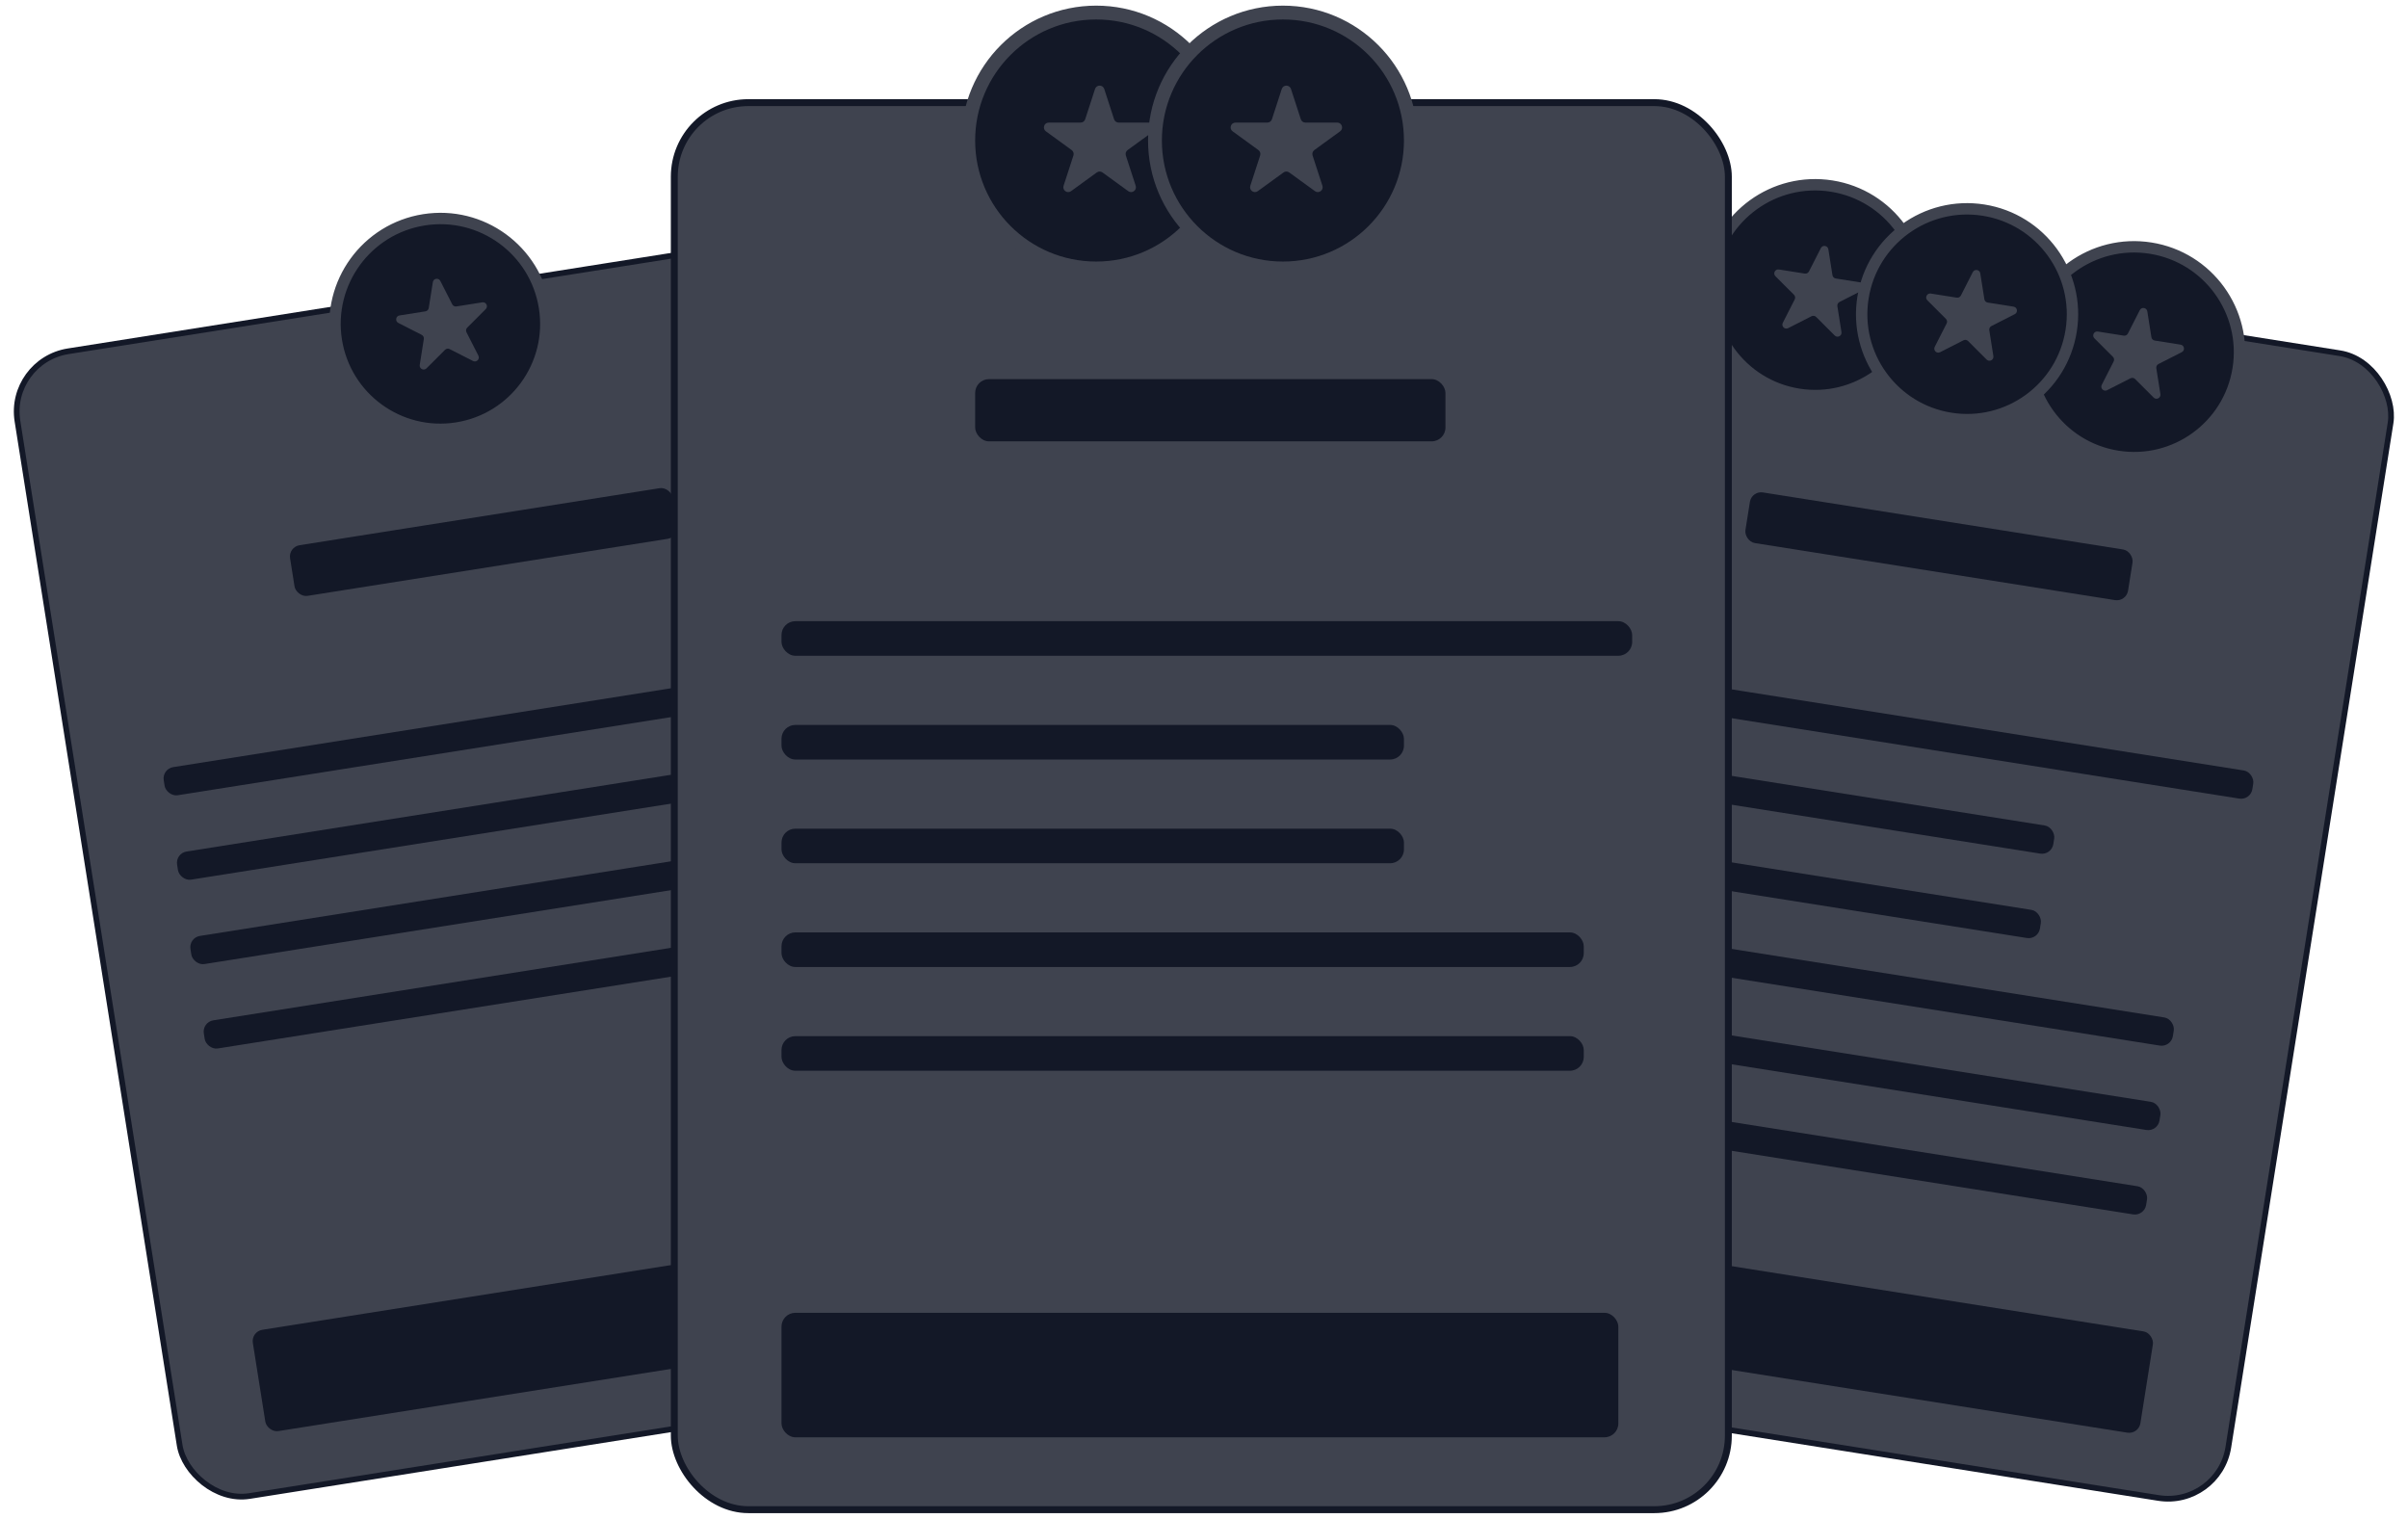 <svg width="371" height="234" viewBox="0 0 371 234" fill="none" xmlns="http://www.w3.org/2000/svg">
<rect x="1.218" y="55.591" width="133.77" height="178.565" rx="9.398" transform="rotate(-9 1.218 55.591)" fill="#3F434F" stroke="#131827" stroke-width="0.878"/>
<rect x="24.95" y="118.461" width="107.96" height="4.389" rx="1.755" transform="rotate(-9 24.95 118.461)" fill="#131827"/>
<rect x="44.417" y="84.274" width="59.685" height="7.899" rx="1.755" transform="rotate(-9 44.417 84.274)" fill="#131827"/>
<rect x="27.009" y="131.465" width="78.995" height="4.389" rx="1.755" transform="rotate(-9 27.009 131.465)" fill="#131827"/>
<rect x="29.068" y="144.469" width="78.995" height="4.389" rx="1.755" transform="rotate(-9 29.068 144.469)" fill="#131827"/>
<rect x="31.128" y="157.472" width="101.815" height="4.389" rx="1.755" transform="rotate(-9 31.128 157.472)" fill="#131827"/>
<rect x="38.68" y="205.153" width="106.204" height="15.799" rx="1.755" transform="rotate(-9 38.68 205.153)" fill="#131827"/>
<circle cx="67.855" cy="49.904" r="16.238" transform="rotate(-9 67.855 49.904)" fill="#131827" stroke="#3F434F" stroke-width="1.755"/>
<path d="M66.688 43.467C66.781 42.879 67.572 42.754 67.842 43.284L69.676 46.884C69.797 47.121 70.057 47.253 70.32 47.212L74.309 46.58C74.897 46.486 75.261 47.2 74.84 47.621L71.984 50.477C71.795 50.666 71.75 50.954 71.871 51.191L73.705 54.79C73.975 55.321 73.409 55.887 72.878 55.617L69.279 53.783C69.042 53.662 68.754 53.707 68.566 53.896L65.709 56.752C65.288 57.173 64.575 56.809 64.668 56.221L65.3 52.232C65.341 51.969 65.209 51.709 64.972 51.588L61.372 49.754C60.842 49.484 60.967 48.693 61.555 48.6L65.545 47.968C65.808 47.926 66.014 47.72 66.056 47.457L66.688 43.467Z" fill="#3F434F"/>
<rect x="237.659" y="34.963" width="133.771" height="178.566" rx="9.398" transform="rotate(9 237.659 34.963)" fill="#3F434F" stroke="#131827" stroke-width="0.878"/>
<rect x="240.802" y="102.09" width="107.96" height="4.389" rx="1.755" transform="rotate(9 240.802 102.09)" fill="#131827"/>
<rect x="269.881" y="75.593" width="59.685" height="7.9" rx="1.755" transform="rotate(9 269.881 75.593)" fill="#131827"/>
<rect x="238.741" y="115.094" width="78.995" height="4.389" rx="1.755" transform="rotate(9 238.741 115.094)" fill="#131827"/>
<rect x="236.683" y="128.098" width="78.995" height="4.389" rx="1.755" transform="rotate(9 236.683 128.098)" fill="#131827"/>
<rect x="234.623" y="141.101" width="101.816" height="4.389" rx="1.755" transform="rotate(9 234.623 141.101)" fill="#131827"/>
<rect x="232.562" y="154.105" width="101.816" height="4.389" rx="1.755" transform="rotate(9 232.562 154.105)" fill="#131827"/>
<rect x="230.504" y="167.109" width="101.816" height="4.389" rx="1.755" transform="rotate(9 230.504 167.109)" fill="#131827"/>
<rect x="227.071" y="188.782" width="106.205" height="15.799" rx="1.755" transform="rotate(9 227.071 188.782)" fill="#131827"/>
<circle cx="279.661" cy="44.705" r="16.238" transform="rotate(9 279.661 44.705)" fill="#131827" stroke="#3F434F" stroke-width="1.755"/>
<path d="M280.54 38.223C280.81 37.693 281.601 37.818 281.695 38.406L282.326 42.396C282.368 42.659 282.574 42.865 282.837 42.907L286.827 43.538C287.415 43.632 287.54 44.422 287.01 44.693L283.411 46.527C283.173 46.648 283.041 46.907 283.083 47.17L283.715 51.16C283.808 51.748 283.094 52.112 282.673 51.691L279.817 48.834C279.629 48.646 279.341 48.6 279.103 48.721L275.504 50.555C274.974 50.825 274.407 50.259 274.678 49.729L276.512 46.13C276.632 45.892 276.587 45.604 276.399 45.416L273.542 42.56C273.121 42.139 273.485 41.425 274.073 41.518L278.063 42.15C278.326 42.192 278.585 42.059 278.706 41.822L280.54 38.223Z" fill="#3F434F"/>
<circle cx="328.8" cy="54.265" r="16.238" transform="rotate(9 328.8 54.265)" fill="#131827" stroke="#3F434F" stroke-width="1.755"/>
<path d="M329.68 47.783C329.95 47.253 330.741 47.378 330.834 47.966L331.466 51.956C331.508 52.219 331.714 52.425 331.977 52.467L335.967 53.099C336.555 53.192 336.68 53.983 336.15 54.253L332.55 56.087C332.313 56.208 332.181 56.468 332.222 56.731L332.854 60.721C332.947 61.308 332.234 61.672 331.813 61.251L328.956 58.395C328.768 58.206 328.48 58.161 328.243 58.282L324.644 60.116C324.113 60.386 323.547 59.819 323.817 59.289L325.651 55.69C325.772 55.453 325.727 55.165 325.538 54.976L322.682 52.12C322.261 51.699 322.624 50.986 323.212 51.079L327.202 51.711C327.465 51.752 327.725 51.62 327.846 51.383L329.68 47.783Z" fill="#3F434F"/>
<circle cx="303.067" cy="48.413" r="16.238" transform="rotate(9 303.067 48.413)" fill="#131827" stroke="#3F434F" stroke-width="1.755"/>
<path d="M303.946 41.93C304.217 41.4 305.008 41.525 305.101 42.113L305.733 46.103C305.774 46.366 305.981 46.572 306.243 46.614L310.233 47.246C310.821 47.339 310.947 48.13 310.416 48.4L306.817 50.234C306.58 50.355 306.447 50.615 306.489 50.877L307.121 54.867C307.214 55.455 306.5 55.819 306.08 55.398L303.223 52.542C303.035 52.353 302.747 52.308 302.51 52.429L298.91 54.263C298.38 54.533 297.814 53.967 298.084 53.436L299.918 49.837C300.039 49.6 299.993 49.312 299.805 49.123L296.948 46.267C296.528 45.846 296.891 45.133 297.479 45.226L301.469 45.858C301.732 45.899 301.992 45.767 302.112 45.53L303.946 41.93Z" fill="#3F434F"/>
<rect x="103.89" y="15.812" width="162.397" height="216.778" rx="11.409" fill="#3F434F" stroke="#131827" stroke-width="1.066"/>
<rect x="120.405" y="95.703" width="131.063" height="5.328" rx="2.131" fill="#131827"/>
<rect x="150.242" y="58.409" width="72.458" height="9.59" rx="2.131" fill="#131827"/>
<rect x="120.405" y="111.687" width="95.9" height="5.328" rx="2.131" fill="#131827"/>
<rect x="120.406" y="127.67" width="95.9" height="5.328" rx="2.131" fill="#131827"/>
<rect x="120.405" y="143.653" width="123.604" height="5.328" rx="2.131" fill="#131827"/>
<rect x="120.405" y="159.636" width="123.604" height="5.328" rx="2.131" fill="#131827"/>
<rect x="120.405" y="202.259" width="128.932" height="19.18" rx="2.131" fill="#131827"/>
<circle cx="168.889" cy="21.647" r="19.713" fill="#131827" stroke="#3F434F" stroke-width="2.131"/>
<circle cx="197.659" cy="21.647" r="19.713" fill="#131827" stroke="#3F434F" stroke-width="2.131"/>
<path d="M168.712 13.708C168.935 13.021 169.907 13.021 170.131 13.708L171.646 18.372C171.746 18.679 172.032 18.887 172.355 18.887L177.26 18.887C177.982 18.887 178.283 19.812 177.698 20.236L173.73 23.119C173.469 23.309 173.36 23.646 173.459 23.953L174.975 28.617C175.198 29.304 174.412 29.876 173.827 29.451L169.86 26.569C169.598 26.379 169.244 26.379 168.983 26.569L165.015 29.451C164.431 29.876 163.644 29.304 163.867 28.617L165.383 23.953C165.483 23.646 165.373 23.309 165.112 23.119L161.144 20.236C160.56 19.812 160.86 18.887 161.583 18.887L166.487 18.887C166.81 18.887 167.096 18.679 167.196 18.372L168.712 13.708Z" fill="#3F434F"/>
<path d="M197.481 13.708C197.705 13.021 198.677 13.021 198.9 13.708L200.416 18.372C200.515 18.679 200.802 18.887 201.125 18.887L206.029 18.887C206.752 18.887 207.052 19.812 206.468 20.236L202.5 23.119C202.239 23.309 202.129 23.646 202.229 23.953L203.745 28.617C203.968 29.304 203.181 29.876 202.597 29.451L198.629 26.569C198.368 26.379 198.014 26.379 197.752 26.569L193.785 29.451C193.2 29.876 192.414 29.304 192.637 28.617L194.152 23.953C194.252 23.646 194.143 23.309 193.881 23.119L189.914 20.236C189.329 19.812 189.63 18.887 190.352 18.887L195.256 18.887C195.58 18.887 195.866 18.679 195.966 18.372L197.481 13.708Z" fill="#3F434F"/>
</svg>
